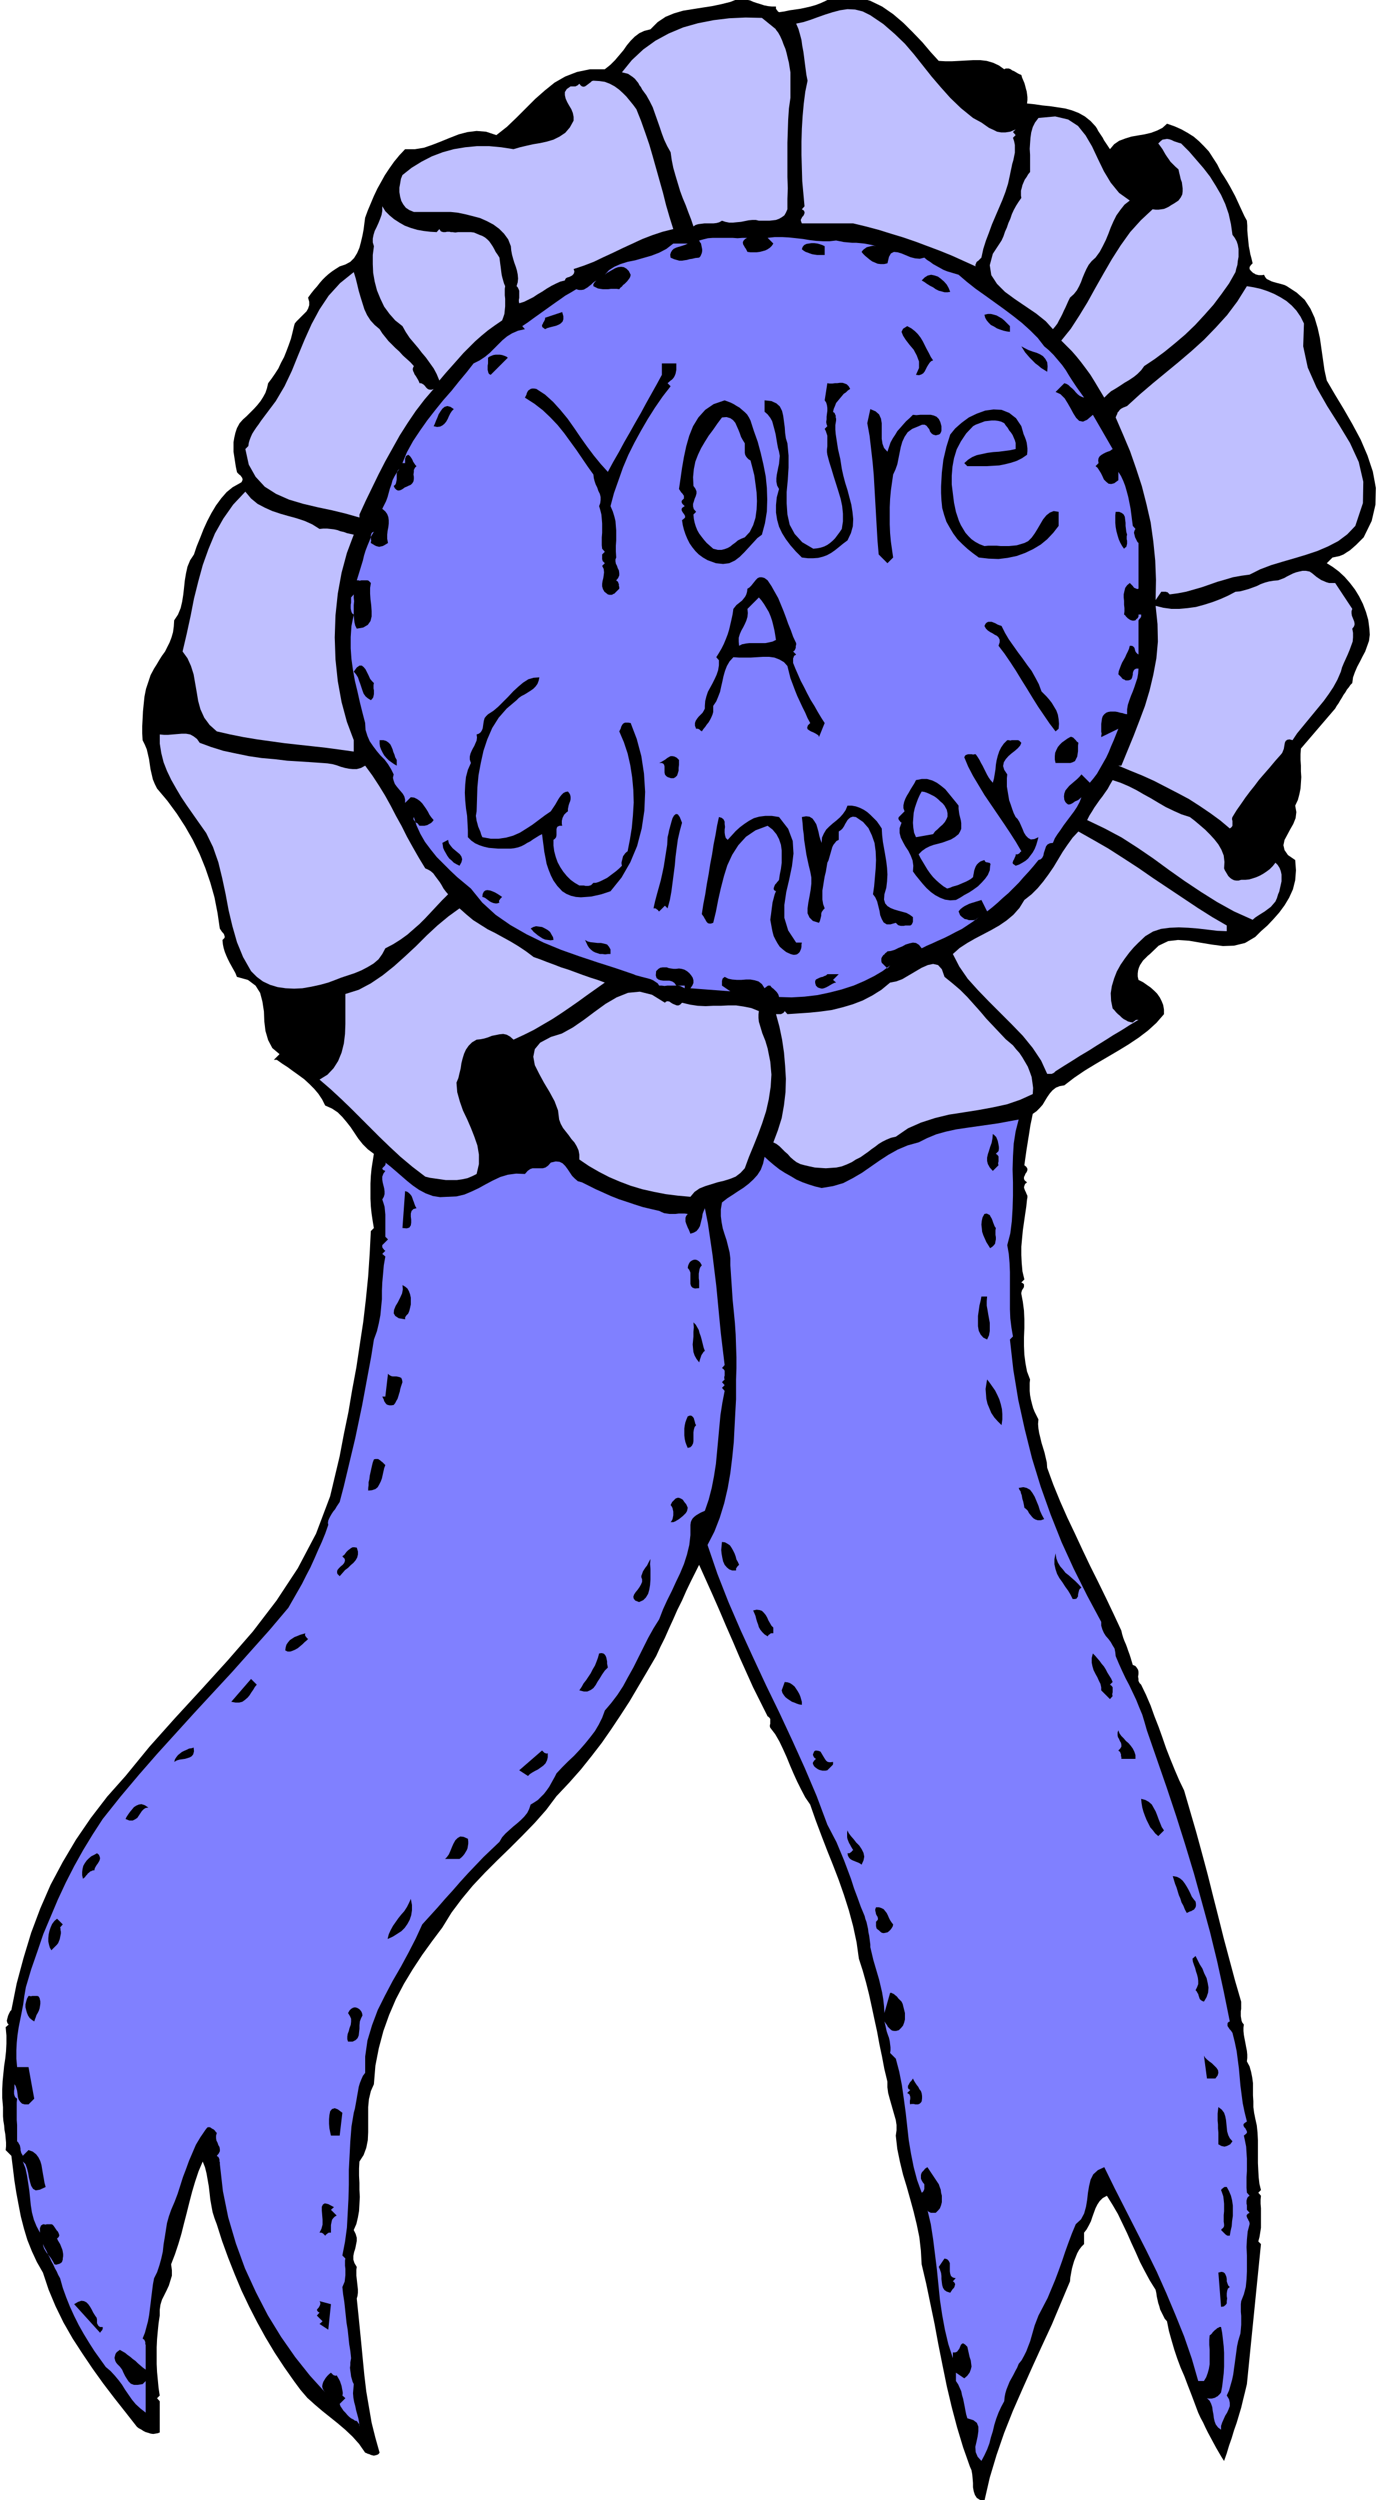 <svg xmlns="http://www.w3.org/2000/svg" width="482.667" height="876" fill-rule="evenodd" stroke-linecap="round" preserveAspectRatio="none" viewBox="0 0 3620 6570"><style>.pen1{stroke:none}.brush2{fill:#000}.brush3{fill:#bfbfff}.brush4{fill:#8080ff}</style><path fill-rule="nonzero" d="m2468 160 17 1h18l19-1 18-1 19-1h18l17 2 17 5 15 7 14 10 4-2h8l5 2 4 3 5 2 5 3 5 3 4 2 5 2 2 7 3 7 3 7 2 7 2 8 2 7 1 7 1 8v8l-1 9 20 2 20 3 20 2 20 3 20 3 18 5 18 7 16 9 15 12 13 14 4 6 3 6 4 6 4 6 4 6 3 6 4 6 4 6 4 6 4 6 11-13 13-9 16-6 16-5 17-3 18-3 17-4 16-6 14-7 12-11 20 7 18 8 16 9 16 10 14 12 13 13 13 14 11 17 11 17 10 20 8 12 8 13 7 12 7 13 7 13 6 13 6 13 6 13 6 13 7 13 1 13v12l1 12 1 10 1 10 1 10 2 10 2 11 3 11 3 13-1 1-2 2-1 1-1 1-1 2-1 1-1 2v5l3 4 3 3 3 3 4 2 3 2 4 1 4 1h9l5-1 3 6 4 5 6 3 6 3 6 2 7 2 8 2 7 2 7 2 6 3 26 17 21 19 15 23 11 24 8 27 6 27 4 28 4 28 4 28 6 27 21 36 23 38 23 40 22 41 18 42 14 42 8 43-1 44-10 43-21 43-6 6-7 7-7 7-8 7-8 7-8 5-9 6-10 4-9 2-10 2-15 15 16 10 16 12 15 14 14 16 13 17 11 18 10 20 8 21 6 21 3 23 1 16-2 16-5 14-5 14-7 13-7 14-7 13-6 14-5 14-2 15-5 5-4 6-5 6-4 7-5 7-4 7-5 8-4 7-5 7-4 7-90 105-1 15v15l1 15v15l1 15-1 15-1 15-3 15-4 15-7 15 3 17-2 16-6 15-8 14-8 15-7 13-3 14 3 13 9 13 19 13 2 27-2 26-6 24-10 22-12 20-14 19-15 17-16 17-17 15-15 15-27 16-29 7-29 1-30-4-30-5-29-5-29-2-26 3-25 12-23 22-6 5-6 6-6 6-4 6-4 6-3 7-2 7-1 8v8l2 9 12 6 10 7 10 7 9 8 8 8 7 10 5 10 4 10 2 12v12l-20 23-22 20-25 19-27 18-28 17-29 17-29 17-28 17-28 19-26 20-12 2-10 4-9 7-7 8-7 10-6 10-6 10-8 9-8 8-10 7-3 15-3 14-2 13-2 13-2 12-2 13-2 12-2 14-2 14-2 15 5 4 3 5v4l-2 5-3 4-2 5-2 4v5l2 4 6 5-5 4-2 5-1 4 1 4 2 5 2 4 2 5 2 4v5l-1 5-2 19-3 20-3 21-3 21-2 21-2 22v22l1 21 2 22 5 21-8 8 4 2 3 3v6l-1 3-2 3-2 3-1 3-1 4v3l4 21 3 23 1 23v23l-1 24v23l1 23 3 23 4 21 8 21-1 9v21l1 11 2 11 3 12 3 11 4 10 5 10 5 10-1 12 1 12 2 12 3 12 3 13 4 13 4 13 3 13 3 13 1 14 16 44 18 44 19 43 20 42 20 43 20 42 21 42 21 43 20 42 20 43 2 9 3 10 3 8 4 9 3 8 3 9 3 8 3 9 3 10 3 10 7 3 4 5 3 5 1 5v6l-1 7 1 6v5l3 6 4 4 13 27 12 28 10 28 11 28 10 28 10 29 11 28 11 27 12 28 13 27 16 55 16 55 15 55 15 56 14 56 14 55 14 56 15 56 15 56 16 55v19l-1 6v13l1 6 1 6 2 5 4 5-1 8v9l1 10 2 11 2 10 2 11 2 10 1 10v9l-1 9 7 13 4 14 3 15 2 15v32l1 16v15l2 15 3 15 4 18 2 19 1 20v60l1 20 1 18 2 17 4 16-7 7 7 8-1 10v11l1 12v51l-2 13-2 12-3 11 7 7-37 368-5 21-5 20-5 21-6 20-6 20-7 20-6 20-7 20-6 20-7 20-7-11-7-12-7-12-7-13-7-13-7-13-7-14-6-13-7-13-6-13-9-24-9-24-9-23-9-24-10-23-9-24-8-24-7-24-7-25-5-25-6-7-4-8-4-8-4-8-2-8-3-9-2-9-2-9-1-8-2-9-15-24-13-24-13-25-11-25-12-26-11-25-12-25-12-25-14-24-15-24-11 6-8 8-6 9-5 10-4 11-4 11-4 12-5 10-6 11-7 9v30l-7 7-6 8-5 9-4 10-4 10-3 10-3 11-2 11-2 11-1 11-24 57-24 57-26 56-26 57-25 56-25 57-23 58-20 58-18 60-14 61-12-3-8-5-5-8-3-9-2-11v-11l-1-12-1-11-2-11-4-9-18-51-16-53-14-53-13-55-11-54-11-55-10-54-11-53-11-53-12-51-2-36-4-35-7-34-8-33-9-33-9-32-10-33-8-33-7-34-4-35 2-14v-14l-2-13-4-14-4-14-4-14-4-14-4-15-2-15v-15l-8-33-6-32-7-33-6-33-7-32-7-33-7-32-8-32-9-32-10-31-6-43-9-42-11-41-13-41-14-40-15-39-16-40-15-39-15-40-14-40-13-19-11-21-10-20-10-22-9-21-9-22-9-20-10-21-11-19-13-17-1-3v-4l1-3v-13l-2-3-2-2-3-2-19-38-19-38-18-40-18-40-17-40-18-41-17-40-18-41-18-40-18-40-11 22-12 24-11 23-11 25-12 24-11 25-11 24-11 25-12 24-11 24-24 41-23 39-23 39-24 37-24 36-25 36-27 35-28 35-31 35-33 35-27 36-30 34-32 33-33 33-33 32-33 33-32 34-29 35-27 36-24 39-27 36-26 36-25 38-23 38-21 40-18 42-15 42-12 45-9 46-4 49-8 18-5 21-2 21v66l-1 21-4 20-7 19-11 17-1 18v19l1 19v18l1 19-1 19-1 18-3 17-4 17-7 16 5 10 3 10v9l-2 10-2 10-3 9-2 10v10l3 9 6 10-1 7v16l1 9 1 9 1 9 1 9v9l-1 8-2 7 4 39 4 40 4 40 4 42 4 41 5 42 7 41 7 41 10 40 11 39-3 4-4 2-4 1-4 1-4-1-4-1-4-2-4-1-4-2-3-1-16-23-17-19-19-18-20-17-20-16-20-16-20-17-20-18-18-21-17-23-26-37-25-38-24-40-22-40-21-41-20-42-18-43-17-43-16-44-14-44-6-16-5-16-3-16-3-17-2-18-2-17-3-17-3-17-4-16-6-15-11 26-9 27-8 27-7 27-7 28-7 27-7 28-8 27-9 27-10 26 2 16v14l-4 13-4 13-6 13-6 12-6 12-4 13-2 14v15l-3 20-2 20-2 22-1 21v44l1 21 2 21 2 21 3 20-7 7 7 8v82l-5 2-6 1-6 1-7-1-6-2-7-2-6-3-6-4-6-3-5-4-29-37-30-38-29-38-28-39-27-40-26-40-24-42-21-43-18-43-15-45-16-28-13-28-12-30-9-30-8-31-6-31-6-32-5-32-4-33-4-32-15-15 1-10v-10l-1-11-1-11-2-11-1-12-2-12-1-12v-24l-2-24v-23l1-21 2-20 2-20 3-20 2-19 1-20v-21l-2-22 8-7-3-3-1-3-1-4 1-4 1-4 1-4 2-5 2-4 2-4 3-3 14-70 18-67 20-66 24-64 27-62 32-60 35-59 39-57 43-56 48-54 63-77 67-75 69-75 69-76 67-77 62-81 56-85 48-91 37-98 25-105 11-58 12-58 10-59 11-59 9-60 9-59 7-60 6-60 4-60 3-59 8-8-3-18-3-20-2-19-1-20v-40l1-20 2-20 3-19 3-19-16-12-13-13-12-15-10-15-10-15-11-14-11-13-12-12-15-10-18-8-8-16-10-15-11-13-13-13-13-12-15-11-14-10-15-11-14-9-14-10h-8l15-15-19-16-11-21-7-24-3-25-1-26-4-26-6-23-12-19-20-15-29-8-4-10-5-9-5-9-5-9-5-10-4-9-4-10-3-10-2-10-1-11 3-3 2-2 1-3-1-4-1-3-2-3-3-3-2-3-2-3-2-3-6-41-8-41-11-39-13-38-15-37-18-37-20-35-22-34-25-34-27-32-6-12-5-12-3-13-3-13-2-13-2-14-3-13-3-13-5-12-6-12-1-18v-19l1-19 1-20 2-20 2-19 4-20 6-18 6-18 9-17 7-11 7-12 7-11 8-11 6-12 6-12 5-13 4-14 2-15 1-16 10-15 7-17 4-17 3-19 2-18 2-19 3-18 4-18 7-17 10-15 7-21 9-22 9-23 10-22 11-21 12-20 14-19 14-16 16-13 18-10 5-3 2-4 1-3-1-4-2-3-3-4-3-2-3-3-2-2-1-2-3-14-2-13-2-13-2-13v-25l2-12 3-13 4-12 7-13 9-10 10-9 10-10 9-9 9-10 8-10 7-11 6-11 4-12 3-13 9-12 9-13 9-14 7-15 8-15 6-15 6-16 6-17 4-16 4-17 2-7 5-6 6-6 6-6 7-7 7-7 4-7 3-9v-9l-3-11 8-11 8-10 8-9 7-9 7-8 8-8 8-7 9-7 9-6 11-7 15-5 13-7 10-10 8-13 6-14 4-15 4-17 3-16 2-16 2-15 7-19 8-19 8-19 9-19 10-18 10-18 12-18 12-17 14-17 15-16h26l24-4 23-8 23-9 22-9 23-9 23-6 24-3 25 2 27 9 28-22 25-24 25-25 24-24 25-22 26-21 28-16 31-12 34-7h39l15-12 12-12 11-13 11-13 9-13 10-12 11-11 12-9 13-6 16-4 19-19 21-14 22-9 24-7 25-4 25-4 26-4 24-5 24-6 23-9 10 1 9 2 10 2 9 4 9 3 10 3 9 3 10 2 10 1h11v6l1 1 1 2 1 1 1 1 1 2 2 1 1 1 14-2 14-3 14-2 14-2 14-3 13-3 14-4 13-5 13-6 12-6 37-6 36 3 32 9 31 15 29 20 27 23 26 26 24 25 22 26 21 23z" class="pen1 brush2"/><path fill-rule="nonzero" d="m2558 310 11 6 11 6 10 7 10 7 11 5 10 5 11 2h11l13-2 14-6-7 7 7 8-7 7 3 9 2 10v20l-2 10-2 10-3 10-2 10-2 9-2 10-5 23-7 22-8 21-9 21-9 21-9 21-8 22-8 21-7 22-5 23-2 2-2 2-2 2-2 2-3 2-2 2-1 3-1 2-1 3 1 3-31-14-31-14-32-13-32-12-32-12-32-11-33-10-32-10-34-9-33-8h-135l-2-5-1-4 2-4 2-4 3-3 2-4 1-3v-3l-2-4-5-3 7-8-3-33-3-33-1-34-1-35v-35l1-34 2-33 3-33 4-31 6-29-3-15-2-15-2-15-2-16-2-15-3-16-2-15-4-15-4-14-6-14 19-4 19-6 19-7 20-7 19-6 19-5 20-3 20 1 20 5 20 10 34 23 30 26 27 26 24 28 23 29 23 29 24 28 25 28 28 27 32 26zM2039 77l7 9 5 9 5 11 4 11 5 12 3 11 3 13 3 12 2 13 2 12v67l-4 28-2 30-1 30-1 30v90l1 30-1 28v27l-4 9-4 7-7 5-7 4-8 3-8 1-9 1h-28l-8-2h-9l-10 1-10 2-10 2-11 1-10 1h-10l-10-2-9-3-7 4-7 2-8 1h-24l-8 1-8 1-7 2-6 4-6-18-7-18-7-19-8-19-7-19-6-20-6-20-6-21-4-20-3-21-9-16-8-17-6-16-6-18-6-17-6-17-6-17-8-16-9-16-11-15-3-6-4-5-3-6-5-6-4-5-6-5-6-4-6-4-8-2-8-2 26-32 30-28 32-23 35-19 38-16 39-11 41-8 41-5 43-2 43 1 37 30zm-366 210 12 30 11 31 11 32 9 31 9 32 9 32 9 32 8 32 9 31 10 32-28 7-27 9-26 10-26 12-26 12-25 12-26 12-25 12-26 10-27 9 2 6-1 5-2 3-3 3-4 2-4 2-4 1-4 2-2 3-1 3-12 3-11 5-12 6-12 7-12 8-12 7-12 8-12 6-12 6-13 4-1-5v-4l1-5v-19l-2-5-2-4-3-3 3-10 1-10-1-11-2-10-3-10-4-11-3-10-3-11-2-11-1-11-7-18-11-15-13-13-15-11-17-9-18-8-19-5-20-5-19-4-19-2h-97l-12-5-9-6-7-9-5-9-3-11-2-12v-12l2-11 2-12 4-10 24-19 26-16 27-14 29-11 29-8 30-5 31-3h32l32 3 32 5 17-5 17-4 18-4 18-3 18-4 17-5 16-8 15-10 12-14 10-18v-10l-2-10-4-10-6-10-5-9-4-9-2-9v-8l5-8 10-7h13l2-1 2-1 2-1 2-2 2-2 4 5 3 2 4 1 4-1 3-2 4-3 4-3 4-3 3-3 4-1 16 1 14 2 13 5 13 7 11 8 10 9 10 10 9 11 9 11 8 11zm1297 240-14 11-11 14-10 14-8 16-7 16-6 16-7 17-8 16-8 15-11 15-10 9-8 10-6 11-5 11-5 12-4 11-5 11-6 11-8 10-10 9-4 8-4 9-4 9-4 8-4 9-4 8-5 9-4 8-6 8-6 7-19-21-25-20-28-19-28-19-26-19-21-21-15-23-4-26 8-30 23-35 5-11 4-12 5-11 4-12 5-11 4-12 5-11 6-11 7-11 7-10-1-6v-13l2-7 2-8 3-7 3-7 5-7 4-7 5-6v-45l-1-16 1-15 1-14 2-14 4-14 6-12 9-12 44-4 34 8 26 17 20 25 17 29 15 32 16 33 18 30 22 27 28 20zm270 90 6 8 5 9 3 9 2 11v21l-2 11-1 10-3 10-2 9-17 30-20 28-21 28-24 27-24 26-26 25-27 23-27 22-27 20-27 18-8 11-10 10-10 8-12 8-12 7-12 8-11 7-12 7-9 8-9 9-9-15-9-15-9-15-10-16-11-15-12-16-12-15-13-15-14-14-14-14 25-31 22-34 22-36 21-38 21-37 22-38 23-36 25-35 28-31 31-29 8 1h8l7-1 7-1 7-3 6-3 6-4 7-4 6-4 6-4 6-8 4-8 1-8v-8l-1-8-1-8-3-8-2-9-2-8-2-9-8-7-7-7-6-6-4-6-5-7-4-6-4-7-4-7-5-7-6-8 6-6 5-4 6-1 6-1 6 1 6 2 6 3 6 2 6 2 7 2 21 21 19 22 19 22 17 22 15 24 14 24 11 24 9 26 6 27 4 28z" class="pen1 brush3"/><path fill-rule="nonzero" d="m1148 610 7-8 2 3 2 3 3 1 3 1h6l4-1h7l3 1h5l7 1 7-1h34l8 1 7 3 7 3 8 3 7 4 6 5 5 5 5 7 4 6 4 7 4 8 5 7 5 8 1 8 1 8 1 7 1 8 1 8 1 7 2 8 2 7 2 7 3 7-1 7v17l1 9v20l-1 10-1 10-3 9-3 8-19 13-18 13-17 14-17 15-15 15-16 16-15 17-16 18-16 18-16 19-7-17-8-15-10-14-10-14-11-13-10-13-11-13-11-13-10-15-9-16-19-15-15-17-14-19-10-21-9-22-6-23-4-23-1-23v-24l3-23-3-10v-10l2-10 3-10 5-10 5-11 4-10 4-11 2-11v-12l8 13 11 11 12 10 14 9 14 8 16 6 17 5 17 3 17 2 17 1z" class="pen1 brush3"/><path fill-rule="nonzero" d="m1964 625-5 3-4 4-2 4v3l1 4 2 3 2 4 3 4 2 4 2 4 8 1h16l8-1 8-2 7-2 6-3 6-4 5-5 4-6-15-15 19-2h19l18 1 19 2 18 2 18 3 17 2 18 1h17l17-2 10 2 10 2 11 1 11 1h11l11 1 10 1 11 2 10 2 10 3-5-1h-4l-5 1-4 1-4 1-3 1-4 3-3 2-3 3-3 4 4 5 5 5 6 5 6 5 7 5 7 3 7 3 8 1h9l9-2 4-17 5-9 8-4 10 1 10 3 12 5 12 5 12 3 12 1 12-3 7 6 8 5 8 6 9 5 9 5 9 5 10 4 10 3 10 3 10 3 21 18 24 19 24 17 25 18 25 18 24 18 24 19 21 19 20 20 17 22 13 11 12 12 11 13 11 13 10 14 9 15 9 14 10 15 10 14 10 14-6-2-6-3-5-4-5-5-4-5-5-5-5-4-5-5-5-3-6-2-23 23 13 6 11 11 8 13 8 14 7 13 7 11 8 8 10 2 11-5 15-13 52 90-3 2-4 3-6 2-5 2-6 3-5 3-5 4-3 5-1 6 1 7-8 8 5 4 4 6 5 8 4 8 4 9 6 6 6 5 7 1 8-2 11-8v-22l7 11 6 13 5 13 4 14 4 15 3 15 3 15 2 15 2 16 2 15 7 8-2 3-1 3-1 4 1 4 1 4 1 4 2 4 2 4 2 4 3 3v120l-3 1-3-1-2-1-3-1-2-2-2-3-2-2-2-2-2-2-2-2-7 6-5 7-2 8-2 9v8l1 9v10l1 9v9l-1 8 3 2 2 3 3 3 2 2 3 2 3 2 3 1 3 1h4l4-1 1-1 1-2 2-1 1-1 1-1 1-2 1-2v-5h7v5l-1 2-1 2-1 1-1 1-1 1-1 2-1 1v90l-3-2-3-3-2-3-1-3-1-4-1-3-2-2-2-2-4-1h-4l-2 8-3 7-4 8-3 7-4 7-4 7-3 7-3 8-3 8-1 8 3 3 2 2 3 3 2 3 3 2 3 1 3 2h7l4-1 4-2 2-4 1-4 1-4v-4l1-4 2-4 2-2 4-2h6l-1 13-2 12-4 12-4 12-4 11-5 12-4 11-4 12-2 12v13l-6-1-6-2-6-1-7-2-6-1h-13l-6 1-5 2-5 4-4 5-2 6-1 7-1 7v21l1 5-1 5v4l45-22-6 15-6 15-7 16-6 15-7 15-8 14-8 14-8 14-9 12-10 12-22-22-5 6-6 6-7 6-7 6-7 6-5 6-5 6-3 8-1 8 1 9 3 6 4 4 3 2h3l4-1 4-2 3-2 4-3 5-2 4-2 8-7-5 13-7 13-8 12-9 12-9 12-9 12-8 12-8 11-7 11-5 12-8 1-6 3-4 5-2 6-2 6-2 6-1 6-3 6-4 4-6 2-13 16-13 15-13 14-13 15-13 13-14 14-14 12-14 13-14 12-14 11-15-30-6 2-7 2-6 2-7 2-6 2-6 3-6 3-6 4-5 4-5 6 2 5 2 5 4 4 4 3 4 3 6 1 5 2h12l6-1 8-7-14 11-15 10-15 10-16 8-15 8-16 8-16 7-15 7-14 6-14 7-7-9-8-5-8-1-9 2-10 3-9 5-10 4-10 5-10 3-9 1-3 3-3 2-2 3-3 2-2 3-2 3-1 3v7l1 4 15 15 7-8-20 15-22 13-26 13-28 12-31 10-31 8-33 7-34 4-34 2-33-1-1-4-1-3-2-3-2-3-3-3-3-3-3-3-3-2-3-3-2-3h-6l-1 1-2 1-1 1-1 1-2 1-1 1-1 1-7-11-9-7-10-3-11-2h-12l-12 1h-12l-12-1-10-2-10-5-2 2-2 1-2 3v2l-1 2v13l22 15-105-8 5-7 3-7v-7l-2-7-4-6-5-6-6-5-7-4-7-2-7-1-8 1h-6l-7-1-6-1-5-2h-11l-6 1-5 3-6 6-1 11 2 7 5 4 6 2 7 1h16l7 2 6 4 5 7h22v7l-6-3-6-3-6-1h-28l-7 1-7-1h-7l-4-6-6-4-6-4-7-3-7-2-8-2-8-2-7-2-8-2-7-3-47-16-47-15-48-16-48-17-46-19-45-22-42-24-39-27-35-32-30-37-18-15-18-15-18-17-18-18-18-18-16-20-15-20-12-21-10-22-7-22-1 3v3l1 2 2 2 2 3 2 2 3 1 2 2 2 3 2 2h13l4-1 4-1 3-2 4-2 3-2 3-3 3-4-6-7-5-7-4-8-5-8-5-7-5-7-6-6-7-5-8-4-9-1-15 15v-9l-2-8-4-7-5-6-6-7-5-6-5-7-3-8-2-8 2-9-7-14-8-13-9-12-11-11-10-12-9-12-9-13-6-14-5-16-1-18-7-27-7-28-6-27-7-29-5-28-4-29-2-28v-30l2-29 6-30-4-3-2-4-1-4-1-5v-10l1-5v-14l7-8v9l1 9-1 10v28l1 9 1 9 2 8 4 8 17-3 12-7 7-10 3-12v-14l-1-15-2-16-1-15v-15l2-13-3-3-3-3-3-1h-16l-4 1-4-1h-4l4-13 4-13 4-13 4-13 3-13 4-13 5-13 5-12 5-13 7-12-4 2-2 2-1 3-1 3v10l1 4-1 3v3l5 3 5 3 4 2 4 1 4 1 4-1 5-1 4-2 5-3 5-3-2-11v-11l1-10 2-10 1-9v-9l-1-8-3-8-5-7-8-7 5-10 5-10 4-11 3-11 3-11 4-11 3-11 5-10 6-10 7-10-4 4-2 4-1 5v15l-1 5-1 5-2 4-4 3 3 6 4 4 4 2h3l4-1 4-2 3-2 4-3 5-2 4-2 7-3 4-4 3-5 1-6v-6l-1-6 1-7v-5l3-6 4-4-3-3-2-3-2-3-2-3-1-3-2-4-2-3-2-3-3-3-3-2-3 2-2 1-1 2-1 3-1 2v12h-7l12-29 16-29 18-27 19-27 21-27 21-26 22-25 20-25 20-24 18-23 16-8 15-10 12-10 11-11 11-11 11-11 12-10 13-8 16-7 18-4-7-8 15-10 15-11 14-10 14-10 14-10 14-10 13-9 14-10 14-8 15-9 7 2h7l6-1 5-3 5-3 5-4 4-3 4-4 5-4 5-3-1 1-2 2-1 1-1 1-1 2-1 1-1 2v5l6 3 6 3 6 1 7 1h14l7-1h15l7 1 3-4 4-3 3-4 4-3 4-4 3-3 3-4 3-4 2-4 1-5-5-10-6-6-7-4-7-1-8 1-8 3-7 4-7 4-7 4-6 5 11-12 14-9 16-7 19-6 20-4 21-6 21-6 21-8 19-10 18-14h38l-6 3-6 2-6 2-7 2-6 2-6 3-4 4-3 5-2 6 1 8 9 4 7 2 7 2h7l6-1 7-1 7-2 7-1 8-2 10-1 3-3 2-4 2-5 1-5v-5l-1-5-1-5-1-5-3-4-2-4 11-3 12-3 13-1h52l13 1 13-1h13z" class="pen1 brush4"/><path fill-rule="nonzero" d="M2168 670h-20l-7-1-6-1-6-2-5-2-6-2-5-3-5-4 2-6 4-5 6-3 6-1 7-1h8l8 1 7 2 6 2 6 3v23z" class="pen1 brush2"/><path fill-rule="nonzero" d="m998 865 7 11 8 10 8 10 9 9 10 10 10 9 9 10 10 9 10 9 9 10-2 4-1 4 1 5 2 4 2 5 3 4 3 5 3 5 2 4 2 5h4l4 2 3 2 3 3 3 4 3 3 3 2 4 1h5l5-2-24 28-23 30-21 31-21 33-19 34-19 34-18 35-17 35-17 35-16 35v8l-35-10-37-9-38-8-38-9-37-11-34-15-30-19-24-26-18-32-9-41 8-8 1-8 2-7 3-8 4-9 5-8 6-9 6-8 6-9 6-8 6-8 27-36 23-39 19-40 17-42 17-41 18-40 21-39 24-36 30-33 36-29 5 16 4 16 4 17 5 17 5 16 5 16 7 15 9 14 11 12 13 11z" class="pen1 brush3"/><path fill-rule="nonzero" d="m2498 767-7 1h-8l-7-2-8-2-8-4-7-5-8-4-8-5-7-5-7-4 8-8 8-5 9-2 9 2 9 3 8 6 8 7 7 8 5 9 4 10z" class="pen1 brush2"/><path fill-rule="nonzero" d="m3428 850-2 60 12 56 23 52 28 49 31 49 29 48 23 50 12 52-1 56-20 60-21 22-24 18-27 14-28 12-30 10-30 9-31 9-30 9-29 11-28 14-22 3-22 4-20 6-21 6-20 7-20 7-21 6-21 6-21 4-22 3-2-2-2-2-2-2h-2l-2-1h-12l-15 22 1-53-2-51-5-50-7-50-11-48-12-47-15-46-16-46-19-45-19-44 2-5 2-4 1-4 3-3 2-3 3-3 3-2 4-2 5-2 5-2 34-31 34-29 34-28 34-28 34-29 32-29 31-32 30-33 27-36 25-40 18 3 18 4 18 6 17 7 17 9 16 10 14 12 12 13 11 16 9 18z" class="pen1 brush3"/><path fill-rule="nonzero" d="m1433 865-4-3-3-2-1-3v-3l2-3 1-3 2-3 2-4 1-3v-3l45-15 3 11v8l-2 6-5 5-5 3-7 3-8 2-8 2-7 2-6 3zm1222-8v15l-8-1-9-2-9-3-8-3-8-5-8-4-6-6-5-6-4-7-2-8 9-2h8l8 2 7 2 7 4 7 4 6 5 5 5 5 5 5 5zm-202 90-5 2-4 4-4 6-3 5-3 6-3 6-4 5-5 3-6 2-8-1 8-18v-17l-6-16-8-15-11-13-10-13-7-11-4-10 4-8 11-7 11 6 9 7 8 8 7 9 6 10 5 10 5 10 6 11 5 10 6 9zm300 30-8-5-8-5-7-6-8-6-7-7-7-7-7-8-6-7-5-8-5-8 9 5 10 5 11 4 10 3 9 4 8 5 6 7 5 9 1 11-1 14zm-1418-37-45 45-4-2-2-3-1-4-1-4v-11l1-6v-15l4-3 5-2 5-2 6-1h11l6 1 6 2 5 2 4 3zm443 15v17l-1 5-1 5-2 5-2 4-3 4-3 3-3 2-8 7 8 8-21 27-20 29-19 30-18 31-17 31-16 32-14 33-12 34-12 34-9 34 6 14 4 13 3 12 1 13 1 12v26l-1 14v15l1 16-2 5v5l1 6 3 6 2 6 3 6 1 7v6l-3 7-5 6 2 2 2 1 1 2 1 3 1 2v5l1 2v5l-3 3-2 2-3 3-3 3-2 2-3 1-3 2h-7l-4-1-9-7-4-7-2-7v-7l1-7 2-8 1-7 1-8-1-9-4-8 7-7-2-2-2-2-2-2v-2l-1-2v-13l7-7-7-8-1-9v-21l1-12v-24l-1-13-1-11-3-12-3-10 3-8 1-8v-8l-2-8-4-8-3-9-4-8-3-9-2-8-1-9-15-21-15-22-15-22-16-22-16-22-17-21-19-20-20-19-22-17-25-16 2-4 2-4 1-4 2-4 2-3 3-2 3-2 4-1h5l6 1 23 15 21 19 19 21 19 23 17 24 17 25 17 24 18 24 18 22 19 21 14-26 15-26 14-26 15-26 14-25 15-26 14-26 14-25 14-25 13-24v-30h38zm457 67-6 4-5 5-6 4-5 6-5 6-5 6-5 6-3 8-3 7-2 8 2 2 2 1 1 3 1 2 1 2v5l1 3v5l-2 12v12l1 12 2 13 2 13 2 13 3 13 3 13 2 13 2 13 4 18 5 19 6 19 5 19 5 19 3 19 2 19-1 19-5 18-9 19-12 9-11 9-10 8-10 7-11 6-11 4-12 3-13 1h-14l-16-2-16-16-14-16-12-16-10-16-8-17-5-18-3-19v-20l2-20 6-22-5-9-2-10v-9l1-9 2-10 2-10 2-9 1-11 1-10-2-11-3-11-2-11-2-12-2-12-3-12-3-11-3-11-5-9-7-9-8-7v-30l18 2 13 6 9 8 6 12 3 13 2 15 2 15 1 15 2 14 4 13 3 32v32l-2 32-3 32v30l2 29 6 27 13 24 20 22 29 17 10-1 10-2 9-3 8-4 7-5 7-6 6-6 6-8 6-8 6-9 3-20v-20l-2-20-4-19-6-20-6-19-6-19-6-20-6-19-5-19-1-7v-7l1-8v-28l-2-6-2-6-3-6 7-7-2-5-1-6 1-7v-7l1-8 1-7v-8l-1-7-2-7-4-6 7-45 6 1h7l7-1h6l7-1h7l6 2 5 2 5 5 4 7zm-262 83 9 28 10 28 8 30 7 30 6 31 3 30 1 31-1 31-5 31-8 30-12 9-11 12-11 12-12 13-12 12-13 10-15 7-16 2-19-2-22-8-12-7-11-8-9-9-8-10-7-10-6-12-5-12-4-12-3-12-2-13 5-4 3-3v-4l-2-4-3-4-2-3-2-4v-4l2-3 6-4-1-1-2-2-1-1-1-1-1-1-1-2-1-2v-3l1-2 3-3 2-2v-7l-2-3-2-3-3-3-2-3-2-3-2-3 4-27 4-28 5-29 6-28 8-28 10-25 14-23 18-20 22-15 29-10 8 3 8 3 8 4 8 5 7 4 7 6 7 6 6 6 5 8 4 8zm-780-30-5 5-4 6-4 8-3 7-4 7-5 6-5 4-6 3-8 1-9-2 3-6 3-8 4-9 3-8 5-8 5-7 6-5 7-2 8 2 9 6zm1140 112 4-12 4-12 6-11 6-9 6-10 8-9 7-8 8-9 9-8 9-9 9 1 10-1h28l8 2 7 3 6 6 4 8 3 11v12l-1 3-1 2-1 2-2 2-2 1-8 2-7-2-4-3-4-5-2-6-4-5-3-4-5-3h-7l-9 4-17 7-12 9-8 12-6 13-4 14-3 15-3 15-3 15-5 14-6 13-3 21-3 21-2 22-1 22v45l1 23 2 22 3 21 3 21-15 15-23-23-3-35-2-34-2-35-2-35-2-35-2-35-3-34-4-35-4-34-6-33 8-37 14 6 9 8 5 11 2 12v41l2 13 4 11 9 10zm352-67 2 7 2 7 2 7 3 7 3 8 2 7 1 7 1 8v8l-1 9-13 9-14 7-15 5-16 4-15 3-17 1-16 1h-51l-8-8 10-9 11-7 12-5 14-3 14-3 15-2 15-1 15-2 15-2 14-3v-16l-2-7-3-7-3-7-4-6-5-6-4-7-5-6-4-6-8-4-8-2-8-1h-9l-9 1-9 1-8 3-8 3-8 3-7 4-18 19-14 21-11 21-7 23-4 22-2 24v23l3 24 3 24 5 24 4 12 4 12 5 11 6 10 6 10 8 9 8 8 10 7 11 6 13 5 10-1h22l11 1h21l11-1 10-1 10-3 10-3 10-5 9-9 8-11 8-13 7-12 7-12 9-11 9-7 10-4 13 2v37l-14 18-16 17-17 14-20 12-21 10-22 8-24 5-24 3-26-1-26-3-15-11-15-12-13-12-13-13-11-15-9-15-9-16-6-18-5-18-2-20-1-19v-18l1-18 1-18 2-17 2-17 4-17 4-17 5-16 5-16 13-16 17-15 19-14 21-10 22-8 22-3 21 1 20 8 18 14 14 21z" class="pen1 brush2"/><path fill-rule="nonzero" d="M1958 1165v25l1 5 2 4 3 4 4 4 5 3 5 19 5 20 3 22 3 23 1 23-1 22-3 22-6 19-9 18-13 14-10 4-8 4-7 6-7 5-6 5-7 4-8 3-8 2h-10l-12-3-9-8-8-7-7-8-7-9-6-8-5-9-4-10-3-10-2-10-1-11 7-7-6-7-2-7v-7l2-6 2-7 3-7 2-7v-6l-3-7-5-7-1-23 2-21 4-20 7-18 8-17 10-17 10-16 12-16 11-16 12-16 12-1 10 3 7 5 6 7 4 9 4 9 4 10 3 9 5 9 5 8z" class="pen1 brush4"/><path fill-rule="nonzero" d="m840 1390 10-1h10l9 1 9 1 9 2 8 3 9 2 8 3 9 2 9 2-18 48-14 52-10 55-6 57-2 58 2 58 6 57 10 55 14 52 18 48v30l-36-5-37-5-36-4-37-4-36-4-36-5-36-5-36-6-35-7-35-8-19-17-14-19-10-22-6-22-4-24-4-23-4-23-7-22-9-20-13-18 11-47 10-46 9-46 11-44 12-44 15-42 17-41 22-39 26-37 32-34 15 18 17 14 19 10 20 9 21 7 21 6 22 6 21 7 20 9 19 12z" class="pen1 brush3"/><path fill-rule="nonzero" d="m2963 1405-1 4v8l1 4v8l-1 4-1 4-3 2-3 3-5-7-5-9-4-9-3-10-3-11-2-11-1-11v-20l1-9h9l7 3 5 4 3 6 1 8 1 8v8l1 8 1 8 2 7z" class="pen1 brush2"/><path fill-rule="nonzero" d="m3555 1600-2 6v6l1 6 2 5 2 5 2 5 1 5v4l-2 5-4 5 2 11v12l-1 11-4 11-4 11-5 12-5 11-5 11-5 12-3 11-9 21-11 20-12 18-13 18-14 17-14 17-14 17-14 17-14 17-12 18-8-2-6 1-4 3-2 4-1 5-1 6-1 6-2 5-2 5-3 4-16 18-15 18-14 16-13 15-12 16-12 15-12 16-11 16-12 17-11 18-1 3v4l1 3v13l-2 3-2 2-3 2-25-21-26-19-28-19-28-18-30-16-31-16-31-16-31-14-32-13-31-13h8l16-39 16-39 15-39 15-40 12-40 10-42 8-43 4-44-1-46-5-48 20 5 21 3h21l22-2 22-3 22-6 22-7 21-8 20-9 19-10 12-1 11-3 11-3 11-4 11-4 10-5 11-4 11-3 12-2 12-1 8-3 8-3 7-4 8-4 8-4 8-3 8-2 9-2h9l10 2 6 4 6 5 6 5 6 4 6 4 7 3 7 3 7 2h16l45 68z" class="pen1 brush3"/><path fill-rule="nonzero" d="M2093 1690v5l-1 2v5l-1 3-1 2-1 2-2 2-2 1 8 8-3 2-2 1-1 2-1 3-1 2v12l6 15 7 16 7 16 9 17 8 16 9 17 10 16 9 16 9 15 9 14-15 37-1-4-4-3-5-3-6-3-5-2-5-3-4-3-1-4 2-6 6-6-7-13-6-14-7-14-7-15-7-15-6-15-6-16-6-16-4-16-4-16-9-10-12-7-13-5-14-2h-16l-16 1-16 1h-31l-15-1-10 11-7 12-5 13-4 14-3 14-3 13-3 14-5 13-5 12-8 12v16l-2 7-3 7-3 6-4 7-5 6-4 6-5 6-4 6-1-1-2-1-1-1-1-1-1-1-2-1-2-1h-5l-3-8v-7l2-6 4-6 4-5 5-5 5-5 3-5 3-6v-7l1-13 3-12 4-12 6-11 6-11 6-12 5-11 4-12 2-13v-13l-7-8 7-11 7-12 6-12 5-12 5-13 4-13 3-13 3-13 3-14 2-14 4-5 4-5 5-4 5-4 5-4 4-5 4-5 3-6 2-7 1-8 5-3 5-5 4-5 4-5 4-5 5-5 5-2h6l7 2 8 6 10 15 9 16 9 16 7 17 7 17 6 16 6 17 7 17 6 17 8 17z" class="pen1 brush2"/><path fill-rule="nonzero" d="m2039 1682-8 4-9 2-10 2h-42l-9 1-10 2-8 4-1-11v-10l3-10 4-9 5-9 4-8 4-9 3-10 1-10-1-11 30-30 7 8 7 10 6 10 6 10 5 12 4 12 3 12 3 13 2 12 2 13z" class="pen1 brush4"/><path fill-rule="nonzero" d="m2738 1817 6 6 7 7 7 8 7 9 6 10 6 10 4 11 2 12 1 12-1 13-8 7-16-21-15-22-15-22-15-24-14-23-15-24-14-23-15-23-15-22-16-21 3-9v-7l-3-6-4-4-6-3-6-4-6-3-6-4-5-5-4-7 3-6 3-3 4-2h9l5 2 5 2 5 3 5 2 6 2 9 18 10 17 12 17 12 17 12 16 12 17 12 16 10 18 9 17 7 19zm-1755-22-1 5v9l1 5v10l-1 5-1 4-3 4-3 3-8-5-6-5-5-7-3-8-3-9-3-9-3-8-3-9-5-8-6-7 8-11 7-5h6l5 4 5 6 4 8 4 8 4 9 5 6 5 5zm435-15-2 9-3 8-5 7-6 6-7 5-8 5-8 5-8 4-7 5-6 6-26 22-21 24-17 27-13 30-10 30-7 32-6 32-3 32-1 32-1 31-1 6-1 6 1 6 1 7 2 7 2 8 3 7 3 7 2 7 3 7 22 4h21l20-3 18-5 18-8 16-10 17-11 16-12 16-12 16-11 4-6 4-6 4-6 4-7 4-7 4-6 4-5 5-5 6-3 6-1 4 5 2 4 1 5v6l-1 5-2 5-2 6-1 5-1 5v6l-4 3-3 3-3 3-2 4-2 4-1 4-1 4v8l1 5h-7l-5 2-2 3-1 4v16l-1 5-3 4-4 3v15l2 15 4 15 5 14 7 13 8 12 9 11 10 10 11 8 12 7h12l4 1h8l4-1 3-1 3-3 3-3h6l7-2 7-3 8-4 8-4 8-6 8-6 8-6 8-7 7-7-1-5v-4l1-4 1-4 1-4 1-4 3-4 2-3 3-3 4-3 6-31 5-31 3-33 2-33-1-33-3-33-5-32-7-31-10-30-12-28 2-4 2-4 1-4 2-4 2-3 2-2 4-2h9l6 1 16 42 12 45 7 46 3 48-2 49-7 47-12 46-18 43-23 40-29 36-12 4-12 4-13 3-14 3-13 1-14 1-13-1-13-3-12-5-11-7-13-14-10-14-7-14-6-15-5-15-3-16-3-15-2-16-2-15-2-16-8 4-8 5-8 5-7 5-8 4-8 5-8 4-9 3-9 2-9 1h-34l-12-1-12-1-13-3-12-4-11-5-10-7-9-9v-18l-1-19-1-19-3-20-2-21-1-20 1-21 2-20 5-19 8-18-3-9v-8l2-8 3-7 3-6 4-7 3-7 3-7 1-8-1-8 6-2 5-4 3-5 2-5 1-7 1-7 1-6 2-7 4-5 5-5 14-9 13-11 13-13 13-13 13-14 13-12 13-11 14-9 14-4 15-1z" class="pen1 brush2"/><path fill-rule="nonzero" d="m525 1952 30 11 32 10 33 7 34 7 34 5 34 3 33 4 33 2 31 2 29 2 13 1 13 2 11 3 11 4 11 3 10 2 10 1h11l11-3 11-6 19 26 17 26 16 26 15 27 14 27 15 27 14 28 15 27 16 28 17 28 7 3 7 4 7 6 5 7 6 8 6 8 5 8 5 9 6 8 6 7-16 16-15 16-14 15-15 16-15 15-16 14-16 14-18 13-19 12-21 11-8 15-10 14-13 11-15 9-17 9-17 7-18 6-18 6-18 7-16 6-22 6-23 5-23 4-22 1-22-1-21-3-20-6-19-9-16-12-15-15-21-37-16-39-12-42-10-42-8-43-9-42-10-41-14-40-18-37-24-34-14-20-14-20-14-21-13-22-13-23-11-23-9-23-6-24-4-25v-24l11 1h11l12-1 12-1 12-1h11l11 2 9 5 9 7 7 10z" class="pen1 brush3"/><path fill-rule="nonzero" d="m2835 1952-1 7v15l-1 7-1 7-3 6-3 6-6 3-6 2h-39l-2-9v-9l1-9 3-7 4-8 5-6 6-6 7-5 7-5 7-4 3-1 2 1 3 1 2 2 2 2 2 2 2 2 2 3 2 1 2 2zm-1792 45v15l-7-4-7-5-7-5-6-6-6-7-4-7-4-8-3-8-1-8v-9h10l7 2 6 4 5 5 3 6 3 7 2 7 3 7 2 7 4 7zm1642-45-3 7-6 7-8 7-9 7-8 7-7 8-5 8-2 10 3 10 8 12-1 10v22l2 12 2 12 2 12 4 11 4 12 4 11 5 10 5 5 5 8 4 9 4 9 4 10 5 8 6 6 7 4 9-1 11-5-3 11-3 10-4 10-5 9-6 8-6 8-7 6-8 5-9 5-9 3-4-3-3-2-1-3 1-3 1-3 2-3 1-3 2-4 1-3v-3h5l2-1 2-1 1-1 1-1 1-2 2-1 1-1-14-24-16-25-16-24-17-25-17-25-17-25-15-25-15-25-13-25-10-24 2-4 2-2 3-1 3-1h10l3 1 4-1h3l5 7 5 8 4 8 4 7 4 8 4 8 4 8 4 7 5 7 6 7 3-11 2-12 2-12 1-12 2-12 3-12 4-12 5-10 7-10 9-9h4l4 1 4-1h16l3 1 3 3 3 3zm-900 45v13l-1 8v7l-2 7-2 6-4 4-5 3h-7l-9-3-4-3-3-4-1-5v-16l-1-4-2-3-4-2h-7l6-3 5-3 5-3 5-4 5-3 4-2h5l5 1 6 3 6 6zm735 120v8l1 8 1 7 2 8 2 8 1 7v15l-3 7-4 7-10 8-10 6-11 4-11 4-11 3-12 3-11 4-10 5-10 7-9 9 5 10 6 10 6 10 6 10 7 10 8 10 8 8 9 8 10 8 10 6 7-2 7-3 7-2 7-2 7-3 7-3 7-3 6-3 7-4 6-5 1-6 1-5 1-6 2-6 2-5 3-5 4-4 5-4 5-2 6-2 1 3 2 2 2 1h2l3 1h2l2 1 1 1 1 2-1 4-1 12-5 12-7 10-9 10-10 10-11 8-12 8-13 7-11 7-11 6-15 1-14-2-13-5-13-7-11-8-11-10-10-11-9-11-9-11-8-11 1-15-2-14-5-13-6-12-8-12-6-11-6-12-3-12v-13l5-14-1-1-2-1-1-2-1-1-1-1-1-2-1-1v-4l1-2 15-15-3-8v-8l2-9 3-8 4-8 5-8 5-9 5-8 5-8 4-8 15-3h14l14 4 12 6 11 8 11 9 9 11 9 11 9 11 8 10z" class="pen1 brush2"/><path fill-rule="nonzero" d="m3128 2147 13 10 13 11 14 12 12 12 12 13 11 14 8 14 6 15 2 17-1 17 2 5 3 5 3 5 3 5 5 5 4 3 6 3 6 1h6l7-2h11l10-1 10-3 9-3 9-4 9-5 9-6 8-6 8-8 7-9 6 6 5 8 3 8 2 9v18l-2 9-2 9-2 9-3 7-3 10-4 9-6 7-6 7-8 6-8 6-8 5-8 5-9 6-7 6-49-22-45-25-43-27-42-28-41-29-41-30-41-28-42-27-45-24-46-22 6-12 7-11 6-10 7-10 7-10 7-9 7-10 7-10 6-11 7-12 21 7 21 9 20 10 19 11 20 11 20 12 19 11 21 10 20 9 22 7z" class="pen1 brush3"/><path fill-rule="nonzero" d="m2483 2117 6 11 2 9v9l-3 7-4 7-6 7-7 6-6 6-7 6-5 7-45 8-5-12-2-13-1-13 1-13 1-13 3-13 4-12 4-11 5-11 5-9 7 1 6 2 7 3 6 3 6 3 6 4 6 5 5 5 6 5 5 6z" class="pen1 brush4"/><path fill-rule="nonzero" d="m2318 2177 1 17 2 18 3 17 3 17 3 18 2 17 1 17-1 18-2 17-5 17-1 14 3 10 6 7 8 5 10 4 10 3 11 3 11 3 9 5 8 6v12l-1 3-1 2-1 2-2 2-2 1h-13l-4 1h-8l-4-1-3-1-3-3-3-3-14 4h-10l-8-5-5-9-4-10-2-12-3-12-3-12-5-11-6-8 3-21 2-23 2-23 1-23-1-23-3-22-7-20-9-19-14-16-19-13-8-1-6 2-4 3-4 4-3 5-3 5-3 6-4 6-4 4-6 4v22l-6 3-4 5-4 5-3 6-2 7-2 7-2 7-2 7-2 7-3 6-2 12-2 12-3 12-2 12-2 13-2 12v24l2 12 4 11-3 3-3 4-2 3-1 4v5l-1 4-1 4-1 4-1 3-2 4-16-5-9-9-5-11v-13l2-15 3-16 3-17 2-17v-16l-3-16-4-16-3-14-3-14-2-13-2-13-2-13-1-14-2-14-1-15-2-17 11-2 9 1 8 5 5 7 5 8 3 10 3 11 2 10 3 10 3 8 1-14 5-11 6-10 8-8 9-8 10-8 9-8 8-9 7-10 5-12h11l11 2 11 4 10 5 9 6 9 8 8 8 8 8 7 10 6 9zm-525-15-6 22-5 22-3 22-3 23-2 23-3 23-3 23-3 23-4 22-6 22-7-7-15 15-2-1-1-2-1-1-2-1-1-1-1-1-2-1h-5l4-18 5-19 5-18 5-18 4-18 4-19 3-19 3-19 3-19 1-20 2-8 2-10 3-11 3-11 3-10 4-7 5-4 5 1 5 7 6 15zm120 45 11-12 10-11 11-10 12-9 12-8 13-7 14-4 16-2h17l19 3 24 31 12 32 2 33-4 33-7 34-8 34-5 34v34l10 33 21 32h15l-1 5v6l-1 5-2 5-2 4-3 3-4 3-5 1h-5l-7-2-11-5-9-7-8-7-6-9-5-9-5-10-3-11-2-10-2-11-2-11 1-8 1-7 1-8 1-8 1-7 1-8 2-7 2-8 2-7 3-7-4-2-2-3v-3l1-3 1-3 2-4 3-3 2-3 3-3 2-3 2-14 3-15 2-16v-32l-2-15-5-15-7-13-10-12-13-10-32 12-25 17-20 22-16 25-13 28-9 29-8 31-7 31-6 31-7 29-6 2h-4l-4-1-3-3-2-3-2-4-2-3-2-4-3-4-2-3 4-26 5-26 4-26 5-27 4-26 5-26 4-26 5-25 4-24 5-23 7 2 5 4 3 6v6l1 8-1 7v8l1 7 2 7 5 5z" class="pen1 brush2"/><path fill-rule="nonzero" d="M3225 2432v15l-25-1-25-3-26-3-25-2-25-1-24 1-23 3-21 7-20 12-18 17-12 12-12 14-12 16-11 16-10 18-7 18-6 20-3 19 1 20 4 20 5 5 4 5 5 5 5 4 5 5 5 4 6 3 5 3 7 2 6 1 1-1 1-1 1-1 2-1 1-1 1-1 2-1h6l-22 13-22 14-22 13-22 14-21 13-22 14-22 13-22 14-21 13-22 14-2 2-2 2-2 1-2 1-2 1h-12l-16-35-22-33-26-32-29-30-30-30-30-30-29-30-27-30-22-32-17-33 18-16 20-13 21-12 21-11 21-11 21-12 19-13 18-15 16-18 13-21 19-15 16-16 15-18 14-19 13-19 12-20 12-20 13-19 13-18 15-16 39 22 40 23 39 25 40 26 39 27 39 26 39 26 39 26 38 24 38 22z" class="pen1 brush3"/><path fill-rule="nonzero" d="m1208 2275-8-4-7-4-6-6-6-5-5-7-4-7-4-7-3-7-1-7-1-6 15-8 2 9 5 7 5 6 7 6 6 5 6 5 4 6 2 7-2 8-5 9zm112 82-1 1-2 2-1 1-1 1-1 2-1 1-1 2v3l1 2-6 2h-5l-5-1-5-2-4-2-4-3-4-3-4-3-4-2-4-1 1-8 3-6 4-3 5-1 7 1 6 2 7 3 7 4 6 4 6 4z" class="pen1 brush2"/><path fill-rule="nonzero" d="m1403 2515 17 6 18 7 19 7 18 7 19 6 19 7 19 7 20 7 19 6 19 7-24 17-24 17-22 16-23 16-22 15-23 15-24 14-24 14-26 13-28 13-9-8-9-5-9-2-10 1-10 2-10 2-10 4-10 3-10 2-10 1-12 7-9 9-7 10-5 11-4 13-3 12-2 14-3 12-3 13-5 12 2 25 7 25 8 23 11 23 10 23 9 23 8 23 4 24v25l-6 26-12 6-12 5-14 3-14 2h-29l-14-2-14-2-14-2-12-3-34-26-31-26-28-26-27-26-25-25-26-26-25-25-26-25-27-25-29-25 21-13 16-17 12-19 9-22 6-24 3-25 1-26v-79l35-11 32-17 31-21 30-24 29-26 29-27 28-28 28-26 29-24 29-21 18 16 18 15 19 12 19 12 20 10 20 11 20 11 20 12 21 14 20 15z" class="pen1 brush3"/><path fill-rule="nonzero" d="m1455 2470-8 1-7-1-7-1-7-3-6-4-6-4-6-5-5-4-4-5-4-4 7-4 7-2 8 1 8 1 8 4 7 4 6 5 4 7 4 7 1 7zm150 37h-7l-7 1-7-1h-7l-6-2-6-2-6-3-5-4-5-5-4-6-7-15 7 4 8 2 9 1 9 1h9l9 2 7 2 5 6 4 7v12z" class="pen1 brush2"/><path fill-rule="nonzero" d="m2483 2567 21 17 20 17 19 19 17 19 17 19 16 19 17 18 17 18 17 18 19 16 8 10 9 10 8 12 7 12 7 12 5 13 5 14 2 14 2 15-1 16-33 15-35 12-37 8-38 7-38 6-39 6-37 9-37 12-34 15-32 22-13 3-12 5-10 5-10 6-9 7-10 7-9 7-10 7-10 7-12 6-11 7-13 6-13 5-14 3-14 1-14 1-15-1-14-1-14-3-13-3-11-3-10-5-8-6-8-7-7-8-8-7-7-7-7-7-8-6-8-4 12-32 10-32 6-34 4-34 1-35-2-34-3-35-5-34-7-34-9-33h13l2-1 2-1 2-1 2-2 2-3 7 8 30-2 29-2 29-3 29-4 28-7 27-8 26-10 25-13 24-15 23-19 16-3 16-6 17-10 17-10 17-10 16-7 14-3 13 3 10 11 7 20z" class="pen1 brush3"/><path fill-rule="nonzero" d="m2190 2575 8 7-5 1-6 3-5 3-5 3-6 3-5 2-5 1-5-1-6-2-5-5-2-7v-5l2-4 4-2 4-2 5-2 5-1 4-2 5-2 3-3h30l-15 15z" class="pen1 brush2"/><path fill-rule="nonzero" d="m1748 2635 3-3 4-1 5 1 4 3 5 3 5 2 5 2h5l4-2 5-5 21 5 20 3 21 1 20-1h20l20-1h20l20 3 20 4 20 8-1 9v9l1 10 3 10 3 10 3 10 4 10 4 10 3 10 3 10 7 35 3 34-2 32-5 33-7 31-10 31-11 30-12 30-12 29-11 30-11 12-13 10-15 6-16 5-17 4-16 5-16 5-15 6-13 9-11 13-33-3-32-4-31-6-31-7-30-9-29-11-28-12-27-14-26-15-25-17v-13l-2-11-5-11-6-10-8-9-7-10-8-10-7-9-6-11-4-11-3-24-9-24-13-24-15-25-13-24-11-22-4-22 4-20 14-17 28-15 29-9 29-16 29-20 28-21 29-21 29-17 30-12 31-3 32 8 34 21z" class="pen1 brush3"/><path fill-rule="nonzero" d="m2678 2942-8 31-5 32-2 34-1 34 1 34v35l-1 34-2 33-4 32-8 31 4 23 2 24 1 24v98l1 24 3 24 4 23-8 8 9 80 13 79 17 77 19 76 23 75 26 73 29 73 32 70 35 70 37 69v10l3 10 4 9 5 8 7 8 6 8 5 9 5 8 2 10 1 10 8 19 9 20 9 19 10 19 9 19 9 19 8 20 8 19 6 20 6 21 26 75 26 75 25 75 24 76 23 76 21 76 21 77 19 78 17 78 16 79-4 2-2 3v7l2 3 2 3 2 3 3 3 2 3 2 3 6 24 5 24 3 23 3 23 2 23 2 22 3 23 3 23 5 24 6 24-6 4-3 3v4l2 4 3 3 2 4 2 4v4l-3 3-5 4 3 14 3 15 1 16 1 16v32l-1 16v28l1 13 7 8-4 3-2 3-1 3-1 4v8l1 4v12l7 8-4 2-3 3-1 3 1 3 1 3 2 3 1 3 2 3 1 4v3l-5 19-2 21-1 20 1 22v42l-1 21-2 20-5 19-7 18-1 8v20l1 11v23l-1 12-1 11-3 10-3 10-3 14-2 15-2 15-2 15-2 14-2 15-3 14-4 14-4 14-6 13 6 10 2 9v9l-3 8-4 9-5 8-4 9-4 9-3 9v10l-8-6-6-8-3-8-2-9-1-9-2-10-1-9-3-9-4-8-7-7 4 1h9l4-1 4-1 3-2 4-2 3-3 3-3 3-4 3-16 2-17 2-17 1-18v-36l-1-17-2-18-2-17-3-16h-4l-3 2-3 1-3 3-3 2-3 3-3 3-2 3-3 3-3 2-1 12v13l1 13v38l-2 12-3 11-4 11-6 10h-15l-17-59-20-58-23-57-24-57-25-56-27-55-28-55-28-55-28-55-27-55-17 8-12 11-7 14-4 17-3 18-2 18-3 18-5 18-8 15-14 13-10 24-9 24-9 25-8 24-9 25-9 24-10 24-10 24-12 23-12 23-5 13-5 13-4 14-4 14-4 14-5 13-5 13-6 12-6 11-8 10-4 10-5 9-5 10-5 9-5 9-4 10-4 10-3 10-2 10-1 11-8 15-7 15-6 16-5 16-4 17-5 16-4 16-6 16-7 15-8 15-10-11-5-12-1-14 3-13 3-14 2-14v-12l-4-10-9-7-16-5-3-10-2-10-2-11-2-10-2-10-3-10-2-10-4-9-4-9-6-9v-22l22 15 8-7 6-8 3-8 2-8-1-8-1-8-3-9-2-9-2-9-2-9-6-6-5-3-3 1-3 3-2 5-2 5-3 4-3 4-5 2h-6v15l-12-37-9-38-7-38-6-40-4-40-4-40-5-40-5-40-6-39-9-38 1 3 2 2 2 1 2 1 2 1h13l6-6 5-6 3-8 2-8v-17l-2-8-1-8-3-8-2-6-30-45-6 4-4 5-4 4-2 4-1 4v9l2 5 3 5 4 5v12l-1 3-1 2-1 2-2 2-2 1-12-33-9-34-7-35-6-36-4-36-4-36-5-37-5-35-7-36-9-34-15-15 1-7v-8l-1-8-1-8-2-9-3-8-3-9-2-9-2-9-2-8 2 3 2 3 3 4 2 4 4 4 3 3 4 3 5 1h6l7-2 6-6 5-6 3-8 2-8v-17l-2-8-2-8-2-8-3-6-3-3-3-3-3-3-2-3-3-3-3-2-3-3-3-1-3-2h-4l-15 53-1-18-2-18-3-18-4-17-4-17-5-17-5-17-5-17-4-17-4-17v-7l-1-7-1-8-1-8-2-9-1-9-2-9-2-9-3-8-2-8-10-24-9-25-9-24-8-25-9-24-9-24-10-24-10-24-12-23-12-23-28-75-31-73-33-73-34-73-35-72-34-73-33-72-32-74-29-74-26-76 18-35 14-36 12-39 9-39 7-40 5-41 4-40 2-39 2-38 2-36v-52l1-29v-29l-1-30-1-30-2-30-3-31-3-30-2-31-2-30-2-30v-18l-2-16-4-16-4-16-5-15-5-16-3-16-2-16v-18l3-18 14-11 14-9 15-10 14-9 13-10 12-11 11-12 9-14 6-16 4-18 12 11 13 11 14 11 14 9 16 9 15 9 16 7 17 6 16 5 17 4 30-5 27-8 25-13 24-14 23-16 23-16 23-15 25-14 26-11 29-8 22-11 24-10 25-7 27-6 27-4 28-4 28-4 28-4 27-5 27-5z" class="pen1 brush4"/><path fill-rule="nonzero" d="m2625 3025-7 7 3 2 2 2 2 3v13l-1 4v3l1 3-15 15-8-9-5-9-2-8v-9l2-9 3-9 3-10 4-11 2-11 1-12 3 2 3 3 3 3 2 5 2 5 1 5 1 5 1 6v5l-1 6z" class="pen1 brush2"/><path fill-rule="nonzero" d="m1178 3145 22-1 21-5 19-8 19-9 18-10 19-10 19-9 20-6 22-3 23 1 7-8 7-5 6-2h27l7-2 7-5 7-8 13-3 10 1 8 4 7 7 6 8 6 9 6 9 7 7 8 7 11 3 18 9 18 9 20 9 20 9 20 8 21 7 21 7 22 7 21 5 22 5 6 3 7 3 7 1 7 1h16l8-1h16l8 1-4 5-2 5v10l2 6 2 5 2 5 3 6 2 5 2 5 9-3 7-4 5-6 4-7 2-8 2-8 2-8 1-8 3-8 3-7 8 40 6 41 6 41 5 41 5 41 4 42 4 42 4 41 5 42 5 41-7 8 3 2 2 2 2 3v13l-1 3v4l1 3-7 7 7 8-7 7 7 8-6 31-5 32-3 32-3 33-3 32-3 32-5 32-6 31-8 31-10 29-4 2-5 2-4 2-5 3-5 3-5 4-4 4-3 5-2 5-1 7v27l-3 26-6 25-8 25-10 24-11 23-11 24-12 24-11 24-10 26-15 24-14 25-13 26-13 26-13 26-14 25-13 24-15 23-16 21-17 20-7 19-9 18-10 17-13 17-13 16-14 16-15 16-16 15-15 15-15 16-4 8-5 9-5 9-5 9-7 10-7 9-8 8-8 8-9 6-10 6-4 12-5 10-8 10-9 9-9 8-11 9-10 9-10 9-9 10-7 12-21 20-21 20-20 21-21 22-20 22-20 23-20 22-20 23-20 22-20 22-17 37-19 37-20 37-22 38-20 38-19 38-15 40-12 40-6 42v43l-6 8-4 9-4 10-3 10-2 12-2 11-2 12-2 11-2 11-3 11-6 36-3 38-2 38-2 38v39l-1 38-2 38-2 37-5 37-7 36 8 8-1 5v14l1 8v17l-1 9-1 8-3 7-3 7 2 19 3 19 2 18 2 19 2 19 3 18 2 19 2 19 3 18 2 19-1 5-1 6v7l-1 7 1 8 1 7 1 8 2 7 2 7 3 6-1 12-1 12 1 12 2 11 3 11 2 10 3 11 3 11 2 11 1 11v-5l-1-2-1-1-1-2-1-1-1-1-1-2-1-1-5-1-4-3-6-3-5-4-5-5-5-6-5-5-4-6-4-6-2-6 15-15-8-7 1-4v-4l-1-6-1-5-1-6-2-6-2-6-3-6-3-5-3-5-2 1h-2l-2-1h-1l-2-1-1-1-1-1-2-2-1-1-1-1-5 4-5 5-4 5-3 5-3 5-2 6-1 6 1 5 3 6 4 5-40-44-39-49-37-53-35-57-31-60-29-63-24-66-20-68-14-69-8-71v-5l-1-2v-5l-1-3-1-2-1-2-2-1-2-2 5-6 3-6v-5l-1-6-3-5-2-6-3-6-1-6v-7l2-7-3-3-2-3-3-3-4-2-3-2-3-2h-6l-3 3-3 4-13 19-12 20-9 21-9 21-8 22-8 21-7 22-7 22-8 21-9 21-6 17-5 18-3 19-3 19-3 18-2 19-4 18-5 18-6 18-8 16-3 16-2 16-2 16-2 17-2 16-2 16-3 16-4 15-4 15-6 15 2 2 2 1 1 2 1 2 1 3v5l1 2v65l-7-5-7-6-7-6-6-6-7-5-7-6-7-5-6-5-7-4-7-4-4 3-4 3-3 4-1 3-1 4-1 4 1 4 1 4 2 4 3 4 7 7 6 8 4 9 4 8 5 8 4 6 6 6 8 3h10l13-2 8-8v83l-14-11-12-11-10-12-9-13-9-13-8-13-9-12-10-12-11-12-13-11-15-21-15-21-14-22-14-23-13-23-12-24-11-24-10-25-9-25-7-25-5-9-4-9-5-9-4-9-5-9-4-9-5-9-4-9-5-9-4-9 1 6 2 6 3 5 3 5 4 5 4 5 4 5 3 5 3 5 3 6 3 1h3l3-1 4-1 2-1 3-2 2-2 1-3 1-3v-3l1-6v-6l-1-6-1-5-2-5-2-5-2-5-3-5-3-5-2-5 3-2 2-3 1-3-1-3-1-3-2-4-3-3-2-3-2-3-2-3-2-3-3-3-2-1h-13l-4 1-3-1h-3l-3 2-2 1-1 2-1 3-1 2v12l-9-17-7-17-5-19-3-19-2-20-2-19-3-20-3-19-4-19-7-18 7 7 4 11 3 12 2 12 3 12 3 10 5 8 7 4 11-2 15-7-3-11-2-12-2-11-2-12-2-12-3-10-5-10-6-8-9-7-11-4-15 15-2-4-2-3-1-4-1-4v-4l-1-5-1-4-2-3-2-4-3-3v-43l-1-13v-46l1-10-4-3-2-3-1-3-1-4v-8l1-5v-12l3 4 2 6 2 7 1 8 1 8 2 7 4 6 5 5 7 2h10l15-15-15-83H45l-2-22v-22l1-20 2-20 3-20 4-20 4-20 4-21 3-22 4-23 14-47 16-46 16-47 19-45 19-45 21-45 22-43 24-43 25-41 26-40 47-59 48-57 48-55 49-54 49-54 49-53 50-54 49-55 50-56 49-58 12-21 12-21 12-21 11-22 11-21 10-22 10-23 10-22 9-22 8-23-1-5 1-6 2-5 3-6 4-7 4-6 5-6 4-7 4-6 4-6 11-42 10-42 10-42 10-42 9-43 9-43 8-43 8-43 8-43 7-44 8-22 5-21 4-21 2-21 2-21v-22l1-22 2-22 2-23 4-23-8-7 8-8-1-1-2-1-1-2-1-1-1-1-1-2-1-1v-6l15-15-7-7v-58l-1-11-1-10-3-10-3-9 4-7 2-7v-7l-1-8-2-8-2-8-1-7v-8l3-8 5-7-5-2-2-2-1-2 1-2 2-2 2-2 2-2 1-2 1-3-1-3 14 11 14 12 15 13 15 13 15 12 16 11 17 9 19 7 19 3 21-1z" class="pen1 brush4"/><path fill-rule="nonzero" d="m1095 3175-8 2-5 5-2 7v8l1 8v8l-1 7-4 6-7 2-11-1 7-97 6 2 4 3 4 4 3 4 2 5 2 6 2 5 2 6 2 5 3 5zm1523 52-1 6v12l1 6v6l-1 5-1 6-3 4-4 4-6 4-5-8-5-8-4-9-4-9-3-9-1-10-1-9 1-10 2-9 5-9 6-1 4 2 4 2 2 4 3 5 2 5 2 6 2 5 2 5 3 4zm-773 98-4 5-2 5-1 6-1 6v12l1 7v19l-11 1-6-2-4-4-2-6v-30l-3-7-4-5 1-6 2-5 3-5 4-3 4-2 5-1 5 1 5 3 4 4 4 7zm-772 127-1 1-2 2-1 1-1 1-1 2-1 1-1 2v5l-17-3-9-6-4-7 1-9 4-10 6-10 6-12 5-11 2-11-1-11 7 4 6 5 4 7 3 8 2 9v18l-2 9-2 8-3 7zm1522-45-1 12v12l2 11 2 12 2 11 2 11v22l-2 11-5 11-10-5-7-8-5-10-2-12v-27l2-14 2-14 3-12 2-11h15zm-742 143-3 2-2 3-2 3-2 3-1 3-1 3-1 3-1 3-1 4-1 3-7-9-5-9-3-9-1-9-1-11 1-10 1-11v-12l1-12-1-13 6 6 4 7 4 7 2 8 3 8 2 7 2 8 2 8 2 8 3 8zm-795 82-2 6-2 6-2 7-1 6-2 6-2 7-2 6-3 5-3 6-4 5-6 1h-5l-4-1-3-1-3-3-2-3-2-3-1-4-2-4-2-4h8l7-60 3 3 5 3 4 1h10l5 1 4 1 4 2 2 5 1 6zm1575 113-10-10-9-10-8-12-5-12-5-12-3-13-1-13-1-13 2-13 2-12 7 9 7 10 7 10 6 12 5 11 4 13 3 13 1 13v14l-2 15zm-803 0-4 5-2 7-1 7v23l-1 6-3 6-4 4-7 2-3-7-3-8-2-9-1-9v-18l1-8 2-9 3-8 3-7 5-2h4l3 2 2 2 2 3 1 4 1 3 1 4 1 4 2 3zm-817 105-3 8-2 9-2 9-2 9-3 8-4 8-4 7-6 5-9 3-10 1v-7l1-7v-8l2-8 1-9 2-9 2-9 2-9 2-8 3-8 4-1h7l3 2 3 2 2 2 3 2 3 3 2 2 3 3zm1732 142-9 3h-8l-6-2-5-3-4-4-4-5-4-5-3-6-4-4-5-4-1-6-1-5-1-5-2-6-1-5-1-6-2-5-1-5-3-4-2-5 12-2 9 2 9 5 6 8 6 10 5 12 5 12 4 13 5 11 6 11zm-937-30-1 5-1 4-3 5-4 4-4 4-5 4-5 4-5 3-5 3-5 2h-7l3-4 2-4 1-5 1-5v-10l-1-4-1-5-2-4-3-4 4-8 5-5 4-4 5-2h4l5 2 5 3 4 6 5 6 4 9zm135 150-1 1-2 2-1 1-1 1-1 2-1 1-1 2v5h-10l-8-3-6-5-6-7-4-9-2-9-2-11-1-10 1-11 1-10 8 1 7 4 6 4 4 6 4 7 4 8 3 8 2 8 4 7 3 7zm-1005-45 3 10v8l-2 8-4 7-6 7-7 6-7 7-8 6-7 8-7 8-6-6-1-5 1-5 4-5 5-5 5-4 4-5 2-6-1-5-6-6 2-2 3-2 3-4 3-4 4-4 4-3 4-3 4-2h5l6 1zm1905 105-4 3-2 3-1 4-1 4-1 5v4l-2 3-2 3-4 1h-6l-6-12-6-10-8-11-7-11-8-11-6-11-4-12-3-13v-14l3-15 2 13 4 11 6 10 7 8 7 9 9 7 9 8 8 7 8 8 8 9zm-1163 38-10-4-4-5-1-5 2-6 4-6 5-6 5-7 4-7 3-7v-7l-2-5v-4l2-5 2-6 3-5 4-6 4-5 3-6 3-6 3-5-1 13 1 13v28l-1 14-2 12-3 11-6 10-7 7-11 5zm353 67v15h-6l-2 1-1 1-1 1-2 1-1 1-1 2-1 1-8-5-6-6-5-6-4-7-2-7-3-8-2-7-2-8-3-7-3-7 9-2 8 1 6 2 5 5 5 6 4 7 3 7 4 7 4 7 5 5zm-1230 15-1 2v4l1 1 1 2 1 1 1 1 1 2 2 1 1 1-4 4-5 4-6 6-6 5-6 5-7 4-7 3-6 2h-7l-6-3 1-8 2-7 4-6 5-6 6-4 6-4 8-3 7-3 7-2 7-2zm795 90-8 8-7 10-6 10-6 9-5 9-6 8-7 5-9 4h-9l-12-3 6-9 5-9 7-9 6-9 6-9 5-10 6-10 4-10 4-11 3-11 6-1 5 1 3 2 3 4 2 5 1 5 1 5v6l1 5 1 5zm1327 38-7 7 3 2 2 2 2 3v13l-1 4v3l1 3-7 8-23-23v-8l-2-9-4-8-4-9-5-9-5-10-3-10-2-10v-12l3-12 6 6 6 7 6 7 5 7 6 7 5 8 4 8 5 8 5 8 4 9zm-2250 7-5 6-4 7-5 7-5 8-5 6-7 6-7 5-8 2h-10l-11-2 52-60 15 15zm1433 45v8l-7-1-6-2-7-3-6-2-6-4-6-4-5-4-4-5-4-6-2-7 8-22 8 1 6 2 6 4 6 5 4 6 4 6 4 7 3 7 2 7 2 7zm877 150h-37v-5l-1-2v-5l-1-2-1-3-1-2-2-1-2-2 5-5 3-5v-5l-1-5-3-5-2-5-3-5-1-5v-7l2-6 3 8 5 7 6 6 6 7 7 6 6 7 5 7 4 8 3 9v10zm-2476-30 1 10-2 8-4 5-5 3-6 2-7 2-7 1-7 1-7 2-7 4 2-7 4-6 4-5 5-4 5-4 6-3 7-3 6-3 7-1 6-2zm931 15v11l-2 8-4 8-6 6-7 5-7 5-8 4-7 4-6 4-5 5-23-15 60-52 1 1 1 1 2 2 1 1 1 1 2 1h1l2 1h2l2-1zm750 23v6l-1 2-2 2-2 2-2 2-2 2-2 2-2 2-2 2-5 1h-8l-4-1-4-1-4-2-3-2-4-3-3-3-2-4-1-2v-3l1-2 1-1 1-2 1-1 1-1 2-2 1-1-3-2-2-2-1-2-1-2-1-3 1-3 1-2 1-3 2-2 3-1 7 1 5 2 3 5 3 5 3 5 3 5 3 4 4 3 6 1 8-1zm870 180-15 15-8-7-6-8-7-8-5-10-5-10-4-10-4-11-3-11-2-12-1-11 11 3 9 5 8 7 5 9 5 9 4 10 4 11 4 10 4 10 6 9zm-2670-60-7 1-5 3-5 5-4 6-4 6-4 6-6 4-6 3h-9l-10-4 3-6 4-6 5-7 5-6 5-6 6-4 7-3 7-1 9 3 9 6zm1875 150-4-3-4-2-5-2-5-2-5-2-4-2-4-3-3-4-2-4-1-6h5l2-1 1-1 1-1 2-1 1-2 1-1 2-1-3-5-3-5-2-4-3-5-2-5-2-5-1-5v-12l1-6 3 7 6 8 7 8 7 9 8 8 6 9 5 10 2 10-2 10-5 11zm-1035-68 1 7v6l-1 6-1 6-2 5-3 5-3 5-4 5-4 4-5 4h-38l5-5 5-7 4-9 4-10 4-9 5-9 6-6 7-4 9 1 11 5zm-982 83h-4l-4 2-3 1-3 3-3 2-2 3-3 3-2 3-3 3-3 2-2-9v-9l1-8 2-8 4-7 5-7 6-6 6-5 8-4 7-4 5 4 2 5 1 4-1 5-2 4-3 5-3 4-3 5-2 4-1 5zm2895 82 1 6v5l-1 4-2 3-2 3-4 2-3 2-4 1-4 2-4 2-5-9-4-10-5-9-3-10-4-9-3-10-3-10-4-10-3-10-3-10 11 2 8 4 7 6 6 8 5 8 5 9 4 8 4 9 5 7 5 6zm-2124 98 3-12 5-11 6-11 7-10 7-10 8-10 8-9 7-11 5-10 5-11 3 16v14l-2 13-4 12-6 11-7 10-9 9-11 7-11 7-13 6zm1329-38-1 5-3 5-3 4-4 4-4 3-5 1-5 1-5-1-4-3-4-4-2-1-2-2-2-2v-2l-1-3v-12l3-3 2-3v-3l-1-4-2-3-2-4-1-5-1-4v-4l2-5h8l6 2 6 3 4 5 4 5 3 6 3 7 3 6 4 6 4 5zm-2190 8 1 3v4l1 4v5l-1 5-1 5-1 5-2 5-2 5-3 4-15 15-4-7-2-7-2-9v-9l1-10 2-9 3-9 4-9 6-8 7-6 15 15-7 8zm3007 195-5-2-3-2-3-3-1-3-1-3-1-3-1-4-2-3-2-4-3-3 4-8 3-8v-9l-1-8-2-8-3-9-2-8-3-8-3-9-1-8 8-7 5 10 6 12 7 11 5 13 6 12 3 13 2 12-1 13-4 12-7 12zm-3061-9 2 8v7l-1 6-1 6-2 6-3 6-3 5-2 6-2 5-2 6-6-4-6-5-4-6-3-7-2-7-2-8v-8l2-8 2-7 4-7h3l3 1 4-1h13l3 1 2 3 2 3zm849 45-4 8-3 8-1 10v9l-1 9-1 9-3 7-5 5-8 4h-12l-2-6v-7l1-7 3-8 2-8 3-8 1-8v-8l-3-7-5-8 4-7 4-4 5-3 5-1 5 1 4 2 4 3 4 5 2 5 1 6zm2242 166h-22l-8-60 3 5 5 5 6 5 7 5 6 6 6 6 4 6 1 7-2 7-6 8zm-772 60-2 3-3 3-2 1-3 1h-7l-3-1h-7l-3 1-1-3v-7l1-4v-6l-1-3-1-3-3-2-3-2 8-8-4-2-2-3v-6l2-3 2-4 2-3 3-3 2-3 2-3 3 6 3 5 4 6 4 5 3 6 4 5 2 6 1 7v6l-1 8zm-1523 30-7 60h-23l-2-9-2-10-1-12v-12l1-11 2-10 5-6 7-2 8 3 12 9zm2340 75-3 4-3 4-4 2-4 2-3 1-4 1-5-1-4-1-3-2-4-2v-31l-1-11v-10l-1-10v-19l1-9 1-8 9 7 6 8 3 9 2 10 1 10 1 10 1 10 3 10 4 8 7 8zm-7 248h-6l-2-1-3-2-2-2-2-2-2-2-2-2-2-2-2-2 1-1 1-2 2-1 1-1 1-1 1-2 1-2v-5l-1-7v-17l1-10v-20l-1-10-1-9-3-9-3-8 1-1 1-2 2-1 1-1 1-1 2-1 1-1h6l6 11 5 12 3 12 2 14v27l-2 14-1 13-3 13-2 12zm-2355-75-8 7 15 15-5 3-4 4-3 4-1 4-1 5-1 5v20h-6l-1 1-2 1-1 1-1 1-2 1-1 2-1 1-1-1-2-2-1-1-1-1-1-1-2-1-2-1h-5l5-10 3-11v-13l-1-12-1-12v-10l3-6 5-3 9 2 15 8zm1635 186-8 9 3 2 2 3 1 3-1 3-1 4-2 3-3 3-2 3-2 3-2 3-9-3-6-4-4-6-2-7-1-7-1-9v-8l-1-8-3-9-3-7 15-22 7 2 4 4 3 6v22l1 6 2 6 5 4 8 2zm720 24-5 4-2 6-1 7v7l1 6-1 7v6l-3 4-5 4-7 1-7-90 8-2 5 1 4 3 2 4 2 5 1 6v6l2 6 2 5 4 4zm-2979 82 1 3v10l1 2 1 2 1 2 2 2 3 2h7v5l-1 2-1 2-1 1-1 1-1 1-1 2-1 1-68-75 10-6 9-3 7 1 6 3 5 5 5 7 4 7 4 8 5 8 5 7zm609 30-23-15 8-7-15-15 7-8-4-2-2-3-1-2 2-3 2-2 2-3 2-4 1-3v-4l-2-4 30 8-7 67z" class="pen1 brush2"/></svg>

